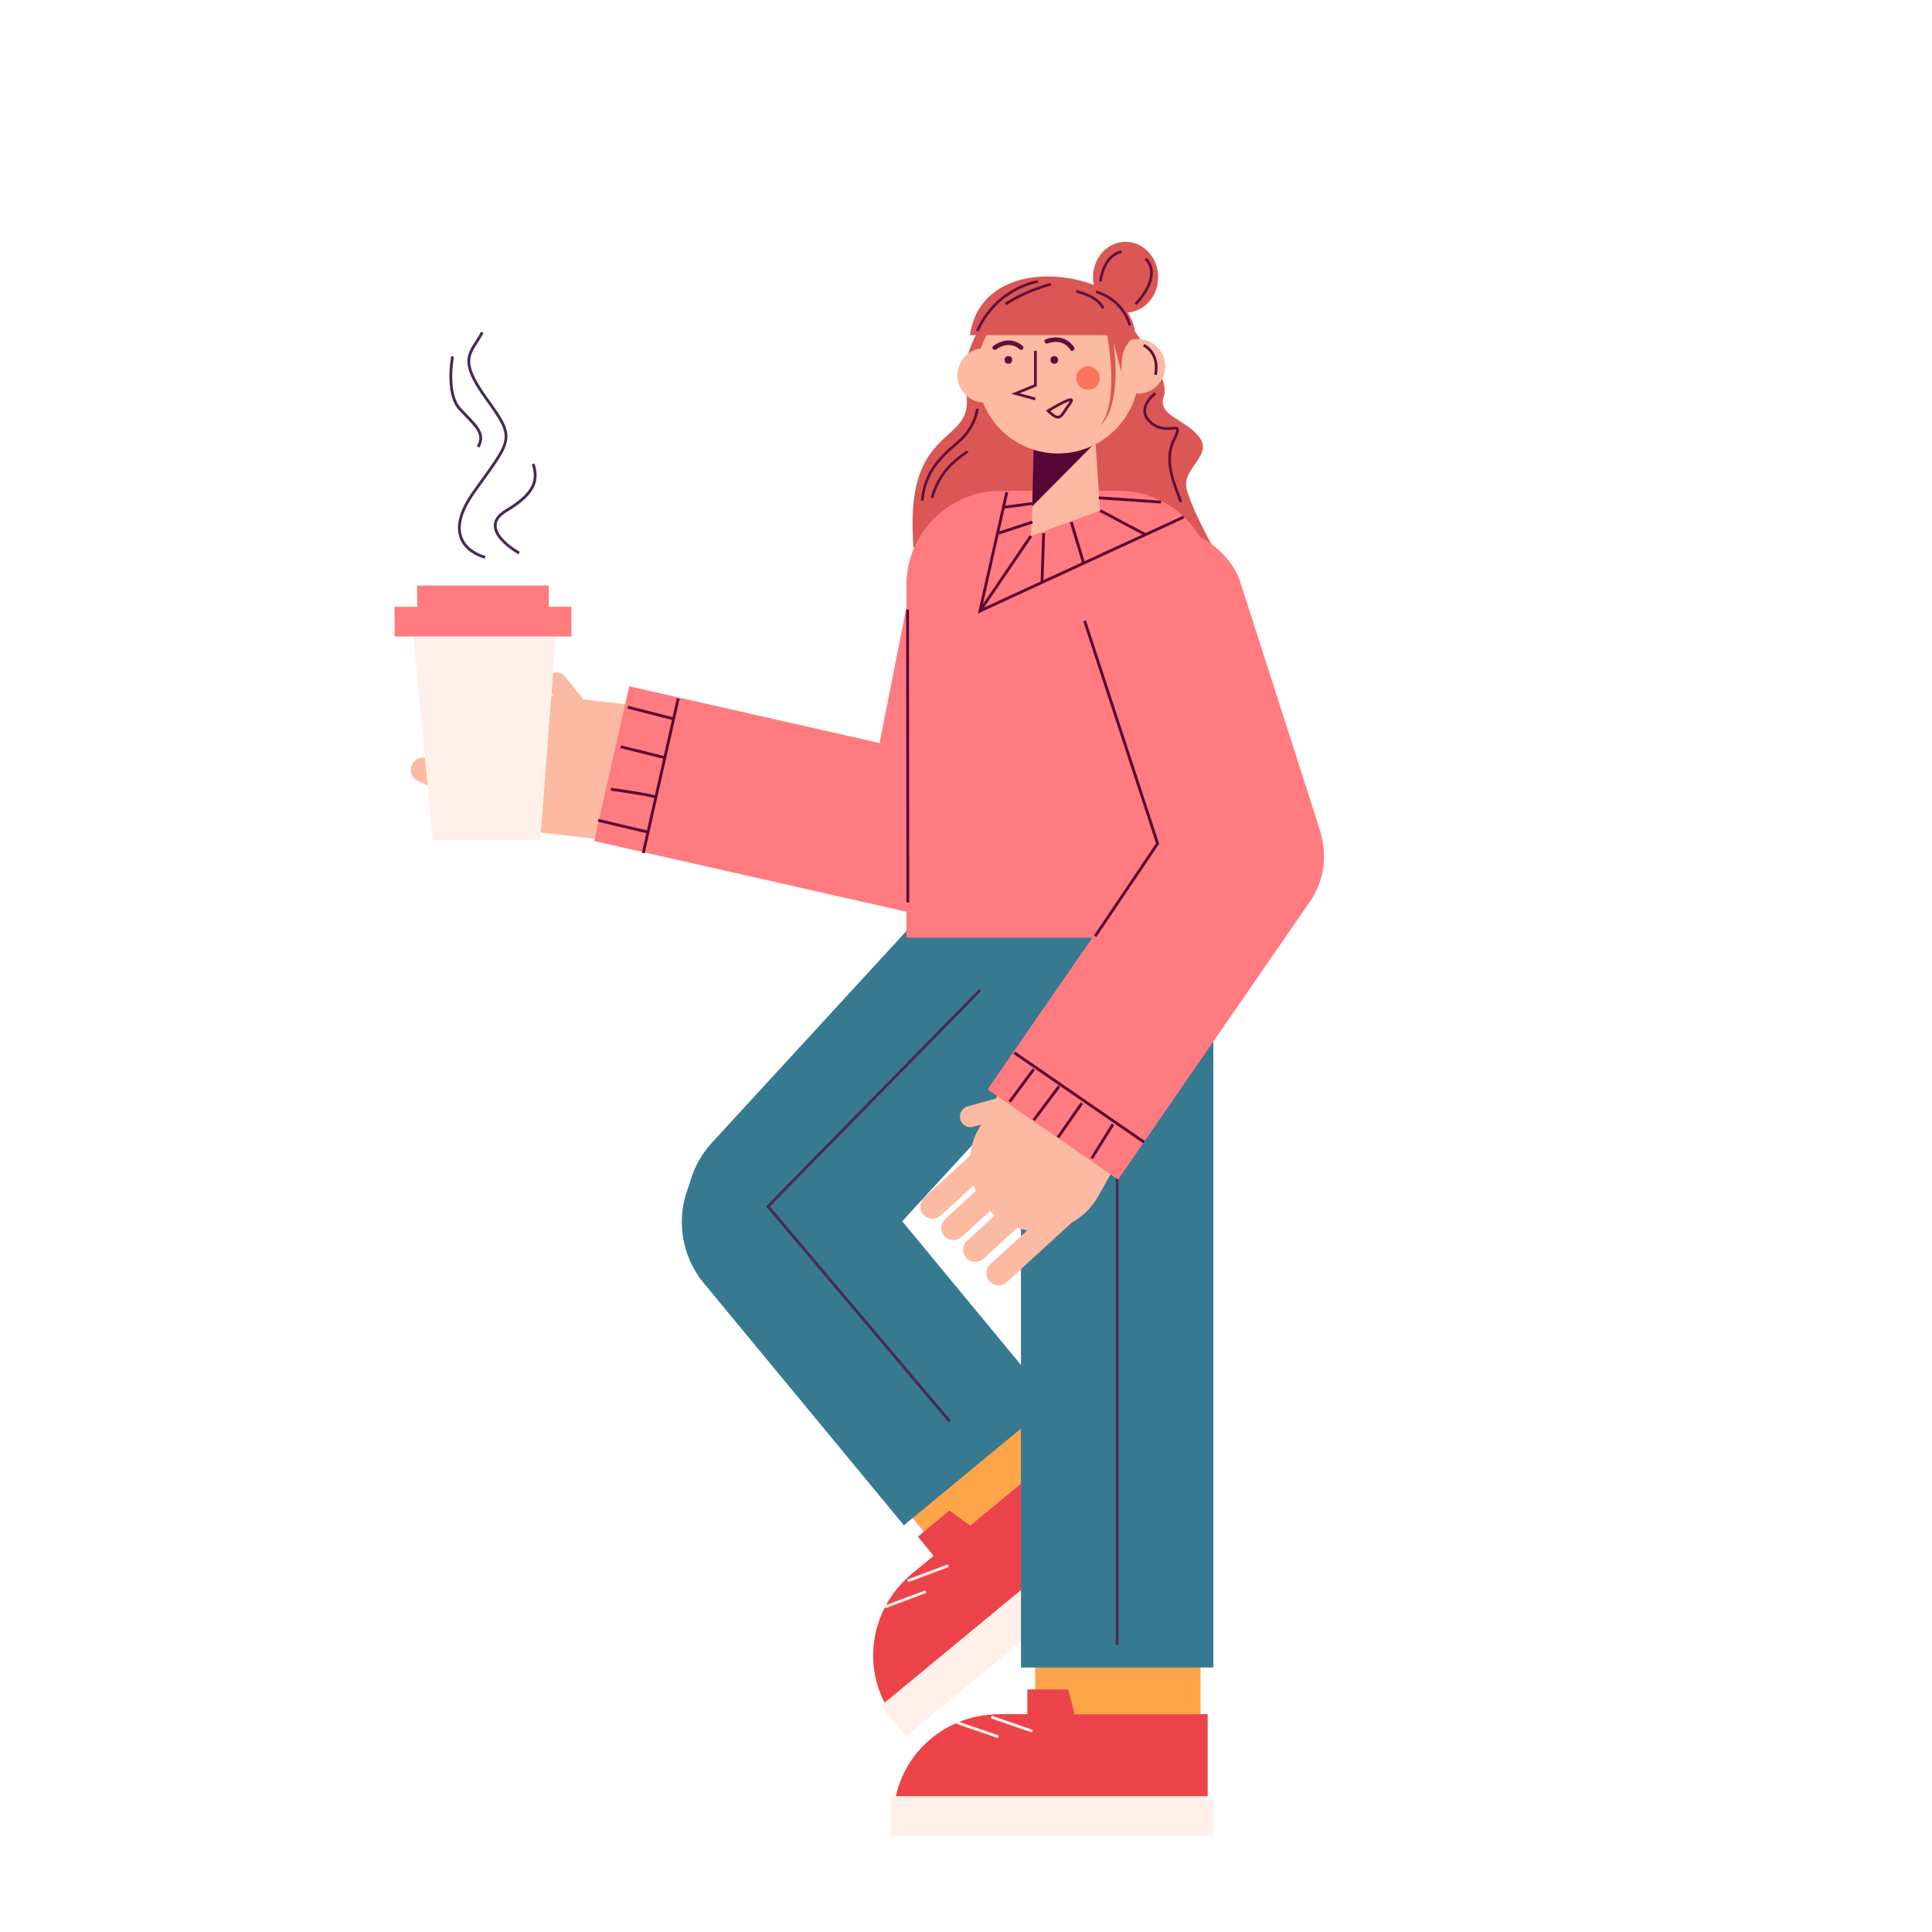 <svg id="Capa_1" data-name="Capa 1" xmlns="http://www.w3.org/2000/svg" viewBox="0 0 1366 1366"><title>Mesa de trabajo 9</title><path d="M692.87,232s-14,20-10,44-9,25-23,42-16,41-14,69l214,4s-18-32-21-46,19-23,9-36-30-15-25-29-24-51-26-52S692.87,232,692.87,232Z" fill="#da5755"/><path d="M469.85,501l-11,96.38-82-9.33a48.3,48.3,0,0,1-24.34-9.94l-56.7-25.88A8.6,8.6,0,1,1,303,536.62l32.23,14.72a48.76,48.76,0,0,1-1.18-7.27L304.4,530.52a8.6,8.6,0,1,1,7.14-15.65L335.93,526a46.19,46.19,0,0,1,1.52-4.38l-24.7-11.28a8.6,8.6,0,1,1,7.15-15.65L346.78,507c1-1,2-2,3-3l-28.71-13.11a8.6,8.6,0,1,1,7.15-15.65l40,18.25a48.49,48.49,0,0,1,19.7-1.8l3.37.38-3.48-4.37a7.5,7.5,0,0,1,11.74-9.34l12.82,16.11Z" fill="#fcbaa2"/><rect x="627.74" y="353.91" width="112.14" height="294.82" rx="56.07" transform="translate(1257.43 1125.74) rotate(-168.82)" fill="#ff7b7f"/><path d="M520.18,425.08H632.32a0,0,0,0,1,0,0V663.83a56.07,56.07,0,0,1-56.07,56.07h0a56.07,56.07,0,0,1-56.07-56.07V425.08a0,0,0,0,1,0,0Z" transform="translate(-109.37 1008.07) rotate(-77.24)" fill="#ff7b7f"/><rect x="629.95" y="1000.77" width="117" height="66" transform="translate(1877.67 1392.09) rotate(140.43)" fill="#fea54a"/><path d="M804.92,1075,633.8,1216.44c-25.69-31.07-20.73-77.57,11.06-103.84L660.14,1100,649,1086.48,671.34,1068l14.52,10.7,72.56-60Z" fill="#ec434a"/><rect x="605.49" y="1130.33" width="228" height="28" transform="translate(2003.07 1568.1) rotate(140.43)" fill="#fff0ea"/><line x1="641.76" y1="1117.76" x2="670.48" y2="1106.99" fill="none" stroke="#fff0ea" stroke-miterlimit="10" stroke-width="2"/><line x1="625.8" y1="1136.13" x2="654.53" y2="1125.37" fill="none" stroke="#fff0ea" stroke-miterlimit="10" stroke-width="2"/><path d="M531.15,778.35h136a0,0,0,0,1,0,0v222a68,68,0,0,1-68,68h0a68,68,0,0,1-68-68v-222a0,0,0,0,1,0,0Z" transform="translate(1649.2 1253.44) rotate(140.43)" fill="#377991"/><rect x="731.87" y="1146" width="117" height="66" transform="translate(1580.73 2358) rotate(-180)" fill="#fea54a"/><path d="M617.87,624h0a68,68,0,0,1,68,68V952a0,0,0,0,1,0,0h-136a0,0,0,0,1,0,0V692A68,68,0,0,1,617.87,624Z" transform="matrix(-0.74, -0.68, 0.68, -0.74, 540.38, 1786.35)" fill="#377991"/><rect x="721.87" y="638" width="136" height="541" transform="translate(1579.73 1817) rotate(-180)" fill="#377991"/><path d="M640.87,347h217a0,0,0,0,1,0,0V596.14A66.86,66.86,0,0,1,791,663H707.72a66.86,66.86,0,0,1-66.86-66.86V347a0,0,0,0,1,0,0Z" transform="translate(1498.73 1010) rotate(-180)" fill="#ff7b7f"/><polygon points="773.34 295.15 777.87 361 728.87 379 733.55 302.87 773.34 295.15" fill="#fcbaa2"/><path d="M730.79,315.72s23.08,7.26,45.43-4.53L729.87,358Z" fill="#580635"/><path d="M804.61,239.73a19.18,19.18,0,0,0-4.31.5,57.14,57.14,0,0,0-106.69,6.1A19.24,19.24,0,0,0,695,284.61a57.13,57.13,0,0,0,108.29-6.43c.43,0,.85.07,1.28.07a19.26,19.26,0,0,0,0-38.52Z" fill="#fcbaa2"/><circle cx="745.4" cy="254.49" r="2.72" fill="#620f3a"/><circle cx="712.96" cy="254.49" r="2.72" fill="#620f3a"/><polyline points="732.07 248.07 732.07 272.47 717.95 278.25 732.07 282.1" fill="none" stroke="#620f3a" stroke-miterlimit="10" stroke-width="1.93"/><circle cx="769.3" cy="267.33" r="8.34" fill="#fe745c"/><path d="M758.07,246.47s-5.13-9.63-18-5.14" fill="none" stroke="#620f3a" stroke-linecap="round" stroke-miterlimit="10" stroke-width="3.21"/><path d="M722,245.82s-7.57-7.86-18.69,0" fill="none" stroke="#620f3a" stroke-linecap="round" stroke-miterlimit="10" stroke-width="3.21"/><path d="M741.06,290.44s21.82-13.48,15.41-5.13S750.05,299.43,741.06,290.44Z" fill="none" stroke="#620f3a" stroke-miterlimit="10" stroke-width="1.93"/><path d="M853.87,1212v73h-222c0-40.32,33.43-73,74.68-73h19.82v-17.5h29l4.38,17.5Z" fill="#ec434a"/><rect x="629.87" y="1270" width="228" height="28" transform="translate(1487.73 2568) rotate(-180)" fill="#fff0ea"/><line x1="700.87" y1="1214" x2="729.87" y2="1224" fill="none" stroke="#fff0ea" stroke-miterlimit="10" stroke-width="2"/><line x1="676.87" y1="1218" x2="705.87" y2="1228" fill="none" stroke="#fff0ea" stroke-miterlimit="10" stroke-width="2"/><line x1="789.87" y1="693" x2="789.87" y2="1163" fill="none" stroke="#472a54" stroke-miterlimit="10" stroke-width="2"/><path d="M817,774.06l-40.58,71.82a48.14,48.14,0,0,1-18.58,18.48l-46,42.16a8.6,8.6,0,1,1-11.62-12.69l26.13-23.94a47.15,47.15,0,0,1-7.15-1.74l-24,22a8.61,8.61,0,0,1-11.63-12.69l19.77-18.1q-1.8-1.49-3.43-3.12l-20,18.34a8.6,8.6,0,0,1-11.62-12.69L690,842c-.57-1.28-1.09-2.58-1.55-3.9l-23.28,21.32a8.6,8.6,0,0,1-11.62-12.69L685.94,817a48.14,48.14,0,0,1,6-18.83l1.67-3-5.38,1.5a7.38,7.38,0,0,1-2,.28,7.5,7.5,0,0,1-2-14.73l19.84-5.51,28.48-50.41Z" fill="#fcbaa2"/><path d="M828.17,533.39h0a56.07,56.07,0,0,1,56.07,56.07V828.21a0,0,0,0,1,0,0H772.1a0,0,0,0,1,0,0V589.46a56.07,56.07,0,0,1,56.07-56.07Z" transform="translate(533.38 -349.95) rotate(34.62)" fill="#ff7b7f"/><rect x="795.19" y="367.64" width="112.14" height="294.82" rx="56.07" transform="translate(-116.73 285.03) rotate(-17.81)" fill="#ff7b7f"/><line x1="641.68" y1="431.04" x2="641.87" y2="638" fill="none" stroke="#580635" stroke-miterlimit="10" stroke-width="2"/><polyline points="766.87 439 818.47 596.43 774.27 662.01" fill="none" stroke="#580635" stroke-miterlimit="10" stroke-width="2"/><polyline points="711.87 348 692.87 432 836.91 365.55" fill="none" stroke="#580635" stroke-miterlimit="10" stroke-width="2"/><line x1="728.87" y1="379" x2="692.87" y2="432" fill="none" stroke="#580635" stroke-miterlimit="10" stroke-width="2"/><line x1="737.87" y1="377" x2="736.75" y2="411.52" fill="none" stroke="#580635" stroke-miterlimit="10" stroke-width="2"/><line x1="757.42" y1="369.11" x2="766.33" y2="398.69" fill="none" stroke="#580635" stroke-miterlimit="10" stroke-width="2"/><line x1="777.87" y1="361" x2="809.87" y2="378" fill="none" stroke="#580635" stroke-miterlimit="10" stroke-width="2"/><line x1="776.87" y1="352" x2="820.87" y2="355" fill="none" stroke="#580635" stroke-miterlimit="10" stroke-width="2"/><line x1="729.98" y1="369.11" x2="705.87" y2="377" fill="none" stroke="#580635" stroke-miterlimit="10" stroke-width="2"/><line x1="729.87" y1="356" x2="708.95" y2="358.77" fill="none" stroke="#580635" stroke-miterlimit="10" stroke-width="2"/><line x1="717.14" y1="744.32" x2="808.87" y2="807.52" fill="none" stroke="#580635" stroke-miterlimit="10" stroke-width="2"/><line x1="730.87" y1="756" x2="713.87" y2="779" fill="none" stroke="#580635" stroke-miterlimit="10" stroke-width="2"/><line x1="748.87" y1="768" x2="730.87" y2="792" fill="none" stroke="#580635" stroke-miterlimit="10" stroke-width="2"/><line x1="764.87" y1="780" x2="748.04" y2="804.2" fill="none" stroke="#580635" stroke-miterlimit="10" stroke-width="2"/><line x1="786.87" y1="795" x2="771.87" y2="819" fill="none" stroke="#580635" stroke-miterlimit="10" stroke-width="2"/><line x1="479.52" y1="493.86" x2="454.81" y2="603.17" fill="none" stroke="#580635" stroke-miterlimit="10" stroke-width="2"/><line x1="443.87" y1="500" x2="475.72" y2="508.12" fill="none" stroke="#580635" stroke-miterlimit="10" stroke-width="2"/><line x1="438.87" y1="528" x2="470.02" y2="535.68" fill="none" stroke="#580635" stroke-miterlimit="10" stroke-width="2"/><path d="M431.87,558s32,4.45,31.49,5.72" fill="none" stroke="#580635" stroke-miterlimit="10" stroke-width="2"/><line x1="422.87" y1="580" x2="458.61" y2="588.44" fill="none" stroke="#580635" stroke-miterlimit="10" stroke-width="2"/><path d="M797.39,220.94A36.76,36.76,0,0,1,802.87,237H800l.31,3.22s-8.54,4-7.25,23.26l-5.91-21.83c6.37,47.23-8.48,58.76-9.25,59.32,12.08-15.35,7.25-50.85,4.93-64h-97c5-37,44-48,80-38a73,73,0,0,1,7.58,2.56,26.75,26.75,0,0,1-.58-5.56c0-13.81,10.29-25,23-25s23,11.19,23,25C818.87,209.25,809.38,220.09,797.39,220.94Z" fill="#da5755"/><path d="M734,199s-29,4-43,35" fill="none" stroke="#620f3a" stroke-miterlimit="10" stroke-width="1.93"/><path d="M774.93,206.35a34.58,34.58,0,0,1,23.94,23.72" fill="none" stroke="#620f3a" stroke-miterlimit="10" stroke-width="1.93"/><path d="M743,201s-17,4-32,14" fill="none" stroke="#620f3a" stroke-miterlimit="10" stroke-width="1.93"/><path d="M793,178s-12,1-15,21" fill="none" stroke="#620f3a" stroke-miterlimit="10" stroke-width="1.93"/><path d="M810,183s13,10-7,32" fill="none" stroke="#620f3a" stroke-miterlimit="10" stroke-width="1.93"/><path d="M761,206s15,3,19,12" fill="none" stroke="#620f3a" stroke-miterlimit="10" stroke-width="1.93"/><path d="M817,278s-15,11-3,21,24-4,16,12,2,35,5,44" fill="none" stroke="#620f3a" stroke-miterlimit="10" stroke-width="1.93"/><path d="M691,289s-1,13-14,24-23,21-25,41" fill="none" stroke="#620f3a" stroke-miterlimit="10" stroke-width="1.93"/><path d="M684,319c-1,2-19,10-25,33" fill="none" stroke="#620f3a" stroke-miterlimit="10" stroke-width="1.93"/><polyline points="693 700 543 853 671.5 1004.97" fill="none" stroke="#472a54" stroke-miterlimit="10" stroke-width="2"/><path d="M808.58,244.07S820,249,817,265" fill="none" stroke="#620f3a" stroke-miterlimit="10" stroke-width="1.93"/><polygon points="382 594 306 594 291 437 394 437 382 594" fill="#fff0ea"/><polygon points="404 429 404 450 279 450 279 429 295 429 295 414 388 414 388 429 404 429" fill="#ff7b7f"/><path d="M343,394s-35-8-8-46,30-37,9-66-11-32-3-47" fill="none" stroke="#472a54" stroke-miterlimit="10" stroke-width="2"/><path d="M367,391s-31-17-9-30,22-23,19-33" fill="none" stroke="#472a54" stroke-miterlimit="10" stroke-width="2"/><path d="M320,252s-5,26,5,37,19,17,13,27" fill="none" stroke="#472a54" stroke-miterlimit="10" stroke-width="2"/></svg>